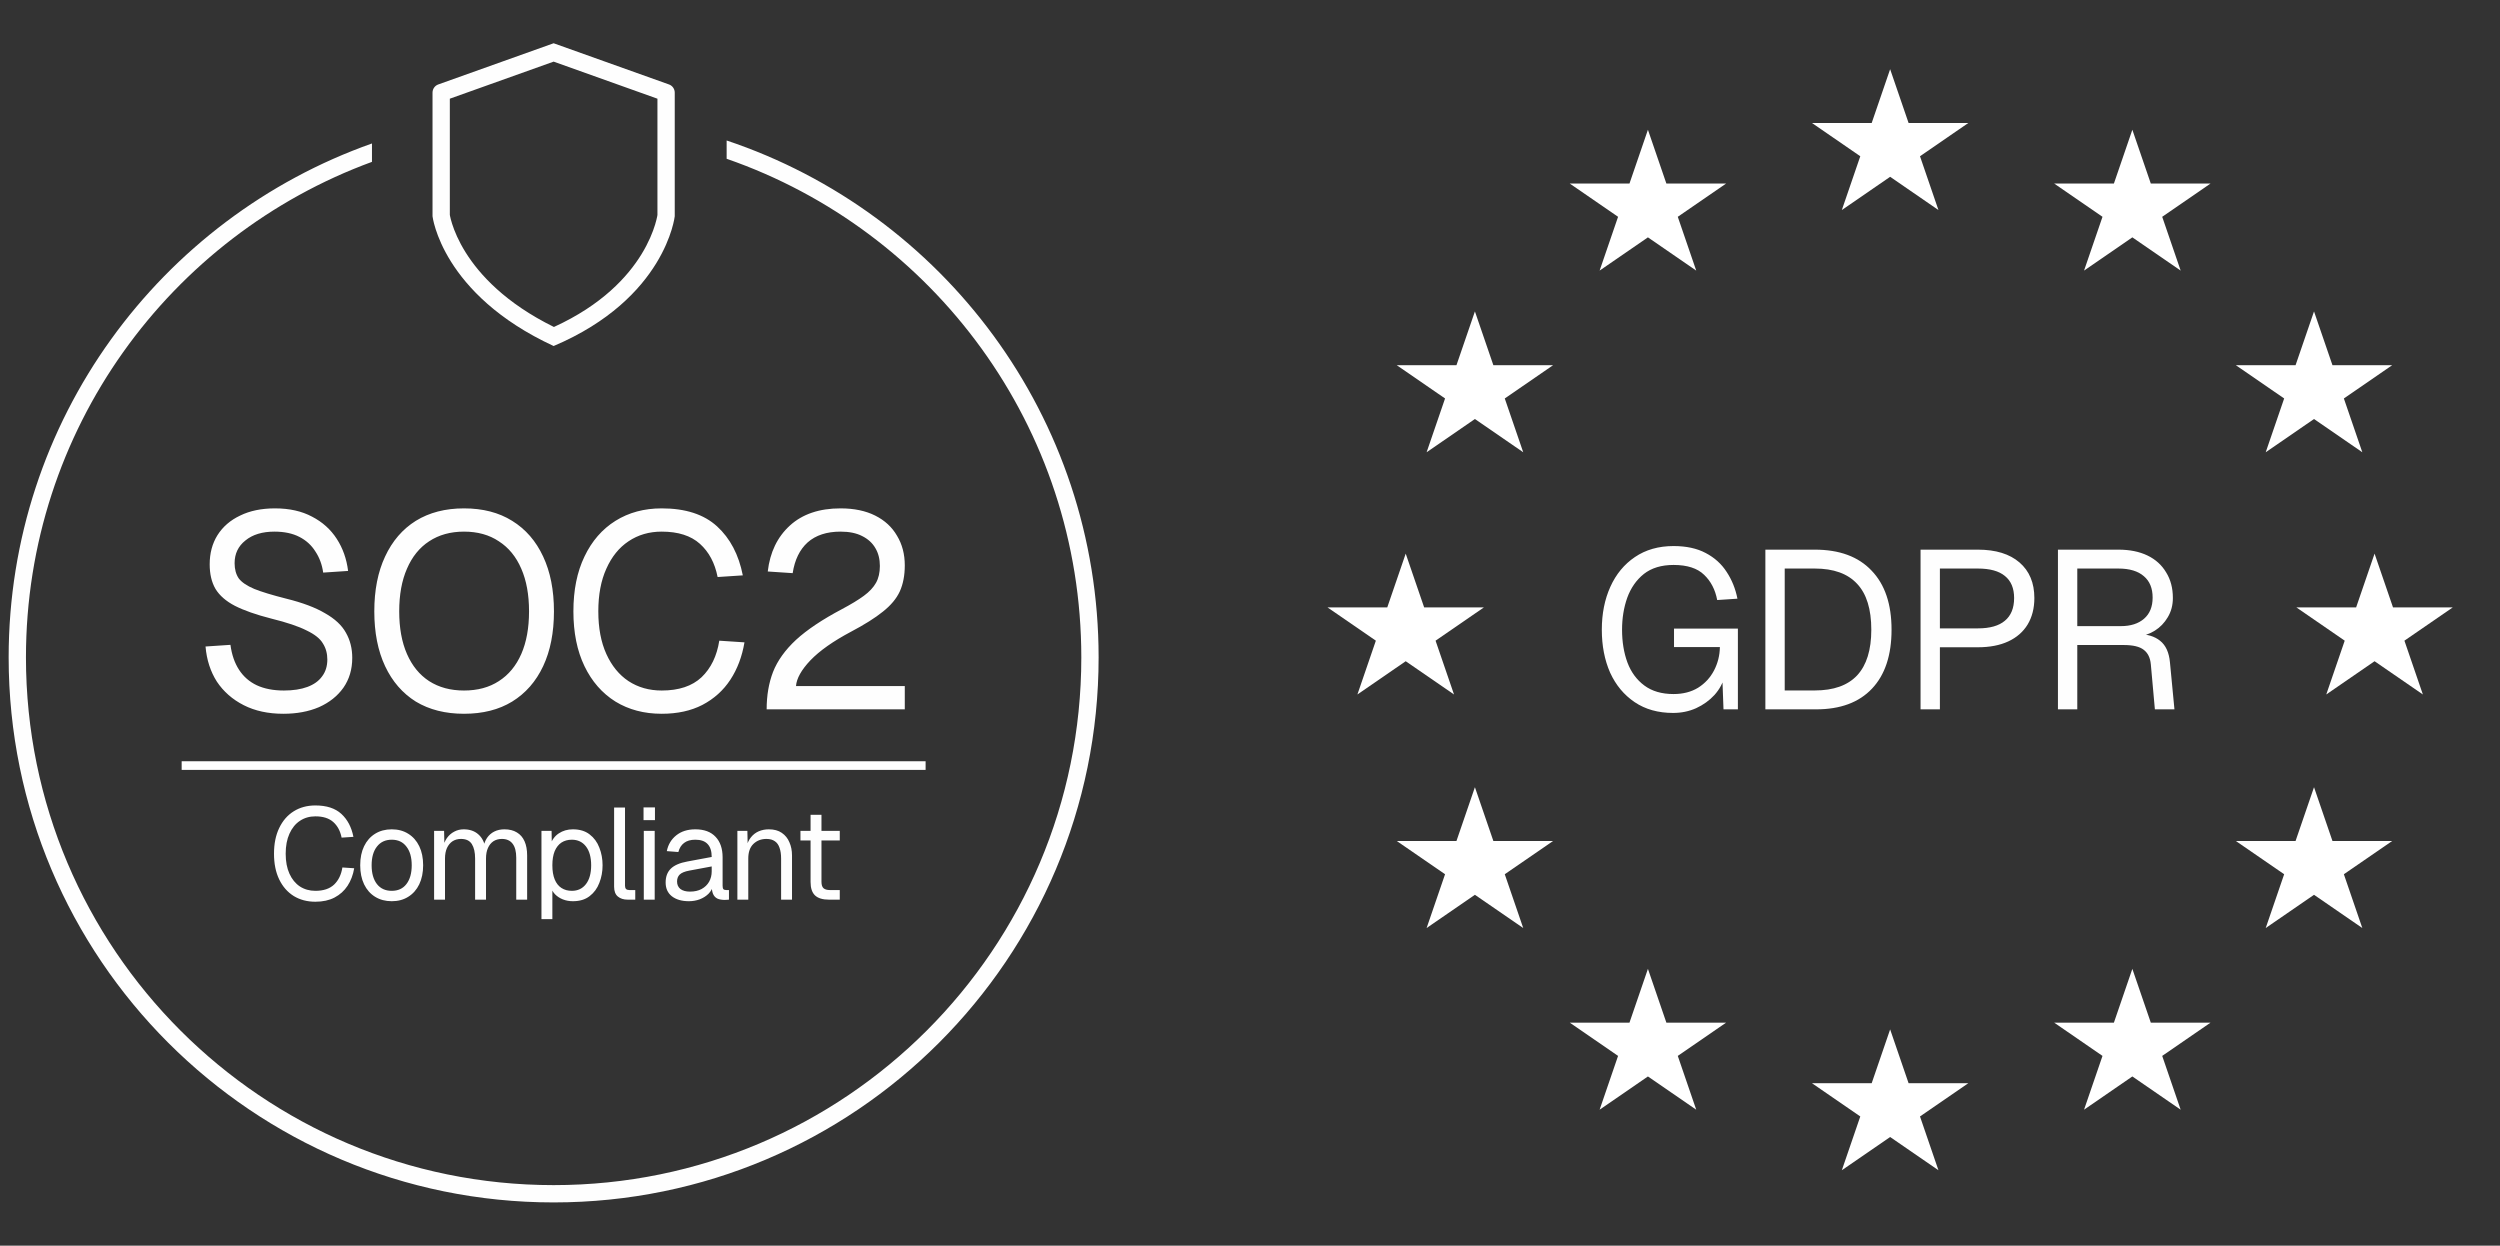 <svg width="289" height="144" viewBox="0 0 289 144" fill="none" xmlns="http://www.w3.org/2000/svg">
<rect x="0" y="0" width="289" height="144" fill="#333333" stroke="none"/>
<g clip-path="url(#clip0_2070_48)">
<path d="M32.752 82.512C31.003 82.512 29.477 82.181 28.176 81.52C26.875 80.859 25.84 79.952 25.072 78.8C24.325 77.627 23.888 76.272 23.76 74.736L26.64 74.544C26.789 75.675 27.12 76.635 27.632 77.424C28.144 78.213 28.827 78.811 29.68 79.216C30.555 79.621 31.6 79.824 32.816 79.824C33.883 79.824 34.789 79.685 35.536 79.408C36.283 79.131 36.848 78.725 37.232 78.192C37.637 77.659 37.84 77.008 37.84 76.24C37.84 75.536 37.669 74.917 37.328 74.384C37.008 73.829 36.379 73.328 35.44 72.88C34.523 72.411 33.157 71.952 31.344 71.504C29.595 71.056 28.197 70.565 27.152 70.032C26.128 69.499 25.381 68.848 24.912 68.08C24.464 67.312 24.24 66.363 24.24 65.232C24.24 63.952 24.539 62.832 25.136 61.872C25.755 60.891 26.629 60.133 27.76 59.6C28.891 59.045 30.235 58.768 31.792 58.768C33.456 58.768 34.885 59.088 36.08 59.728C37.275 60.347 38.224 61.2 38.928 62.288C39.632 63.376 40.069 64.613 40.24 66L37.36 66.192C37.232 65.275 36.933 64.464 36.464 63.76C36.016 63.035 35.397 62.469 34.608 62.064C33.819 61.659 32.859 61.456 31.728 61.456C30.32 61.456 29.2 61.797 28.368 62.48C27.536 63.141 27.12 64.016 27.12 65.104C27.12 65.808 27.28 66.395 27.6 66.864C27.941 67.312 28.539 67.717 29.392 68.08C30.245 68.421 31.472 68.795 33.072 69.2C34.971 69.669 36.475 70.235 37.584 70.896C38.715 71.536 39.515 72.283 39.984 73.136C40.475 73.989 40.72 74.96 40.72 76.048C40.72 77.371 40.379 78.523 39.696 79.504C39.013 80.464 38.075 81.211 36.88 81.744C35.685 82.256 34.309 82.512 32.752 82.512ZM53.637 82.512C51.482 82.512 49.626 82.043 48.069 81.104C46.533 80.144 45.349 78.779 44.517 77.008C43.685 75.237 43.269 73.125 43.269 70.672C43.269 68.219 43.685 66.107 44.517 64.336C45.349 62.544 46.533 61.168 48.069 60.208C49.626 59.248 51.482 58.768 53.637 58.768C55.813 58.768 57.669 59.248 59.205 60.208C60.762 61.168 61.957 62.544 62.789 64.336C63.621 66.107 64.037 68.219 64.037 70.672C64.037 73.125 63.621 75.237 62.789 77.008C61.957 78.779 60.762 80.144 59.205 81.104C57.669 82.043 55.813 82.512 53.637 82.512ZM53.637 79.824C55.215 79.824 56.559 79.461 57.669 78.736C58.799 78.011 59.663 76.965 60.261 75.6C60.858 74.235 61.157 72.592 61.157 70.672C61.157 68.752 60.858 67.109 60.261 65.744C59.663 64.357 58.799 63.301 57.669 62.576C56.559 61.829 55.215 61.456 53.637 61.456C52.079 61.456 50.735 61.829 49.605 62.576C48.495 63.301 47.642 64.357 47.045 65.744C46.447 67.109 46.149 68.752 46.149 70.672C46.149 72.592 46.447 74.235 47.045 75.6C47.642 76.965 48.495 78.011 49.605 78.736C50.735 79.461 52.079 79.824 53.637 79.824ZM76.493 82.512C74.466 82.512 72.685 82.043 71.149 81.104C69.613 80.144 68.418 78.779 67.565 77.008C66.712 75.237 66.285 73.125 66.285 70.672C66.285 68.219 66.712 66.107 67.565 64.336C68.418 62.544 69.613 61.168 71.149 60.208C72.685 59.248 74.466 58.768 76.493 58.768C79.245 58.768 81.378 59.461 82.893 60.848C84.408 62.235 85.4 64.123 85.869 66.512L82.957 66.704C82.637 65.083 81.954 63.803 80.909 62.864C79.864 61.925 78.392 61.456 76.493 61.456C75.042 61.456 73.762 61.829 72.653 62.576C71.565 63.301 70.712 64.357 70.093 65.744C69.474 67.109 69.165 68.752 69.165 70.672C69.165 72.592 69.474 74.235 70.093 75.6C70.712 76.965 71.565 78.011 72.653 78.736C73.762 79.461 75.042 79.824 76.493 79.824C78.477 79.824 80.013 79.312 81.101 78.288C82.189 77.243 82.872 75.835 83.149 74.064L86.061 74.256C85.784 75.899 85.24 77.339 84.429 78.576C83.618 79.813 82.541 80.784 81.197 81.488C79.874 82.171 78.306 82.512 76.493 82.512ZM88.625 82C88.625 80.4 88.87 78.96 89.361 77.68C89.873 76.379 90.758 75.141 92.017 73.968C93.297 72.795 95.068 71.611 97.329 70.416C98.374 69.861 99.217 69.349 99.857 68.88C100.497 68.411 100.966 67.909 101.265 67.376C101.564 66.843 101.713 66.192 101.713 65.424C101.713 64.635 101.542 63.952 101.201 63.376C100.86 62.779 100.348 62.309 99.665 61.968C99.004 61.627 98.172 61.456 97.169 61.456C95.569 61.456 94.3 61.872 93.361 62.704C92.444 63.536 91.868 64.72 91.633 66.256L88.753 66.064C89.009 63.845 89.862 62.075 91.313 60.752C92.764 59.429 94.716 58.768 97.169 58.768C98.726 58.768 100.06 59.045 101.169 59.6C102.278 60.155 103.121 60.933 103.697 61.936C104.294 62.917 104.593 64.059 104.593 65.36C104.593 66.512 104.401 67.515 104.017 68.368C103.633 69.2 102.982 69.979 102.065 70.704C101.169 71.429 99.932 72.208 98.353 73.04C96.305 74.128 94.748 75.227 93.681 76.336C92.636 77.445 92.081 78.437 92.017 79.312H104.593V82H88.625Z" fill="#FEFEFE"/>
<path d="M36.46 104.24C35.51 104.24 34.675 104.02 33.955 103.58C33.235 103.13 32.675 102.49 32.275 101.66C31.875 100.83 31.675 99.84 31.675 98.69C31.675 97.54 31.875 96.55 32.275 95.72C32.675 94.88 33.235 94.235 33.955 93.785C34.675 93.335 35.51 93.11 36.46 93.11C37.75 93.11 38.75 93.435 39.46 94.085C40.17 94.735 40.635 95.62 40.855 96.74L39.49 96.83C39.34 96.07 39.02 95.47 38.53 95.03C38.04 94.59 37.35 94.37 36.46 94.37C35.78 94.37 35.18 94.545 34.66 94.895C34.15 95.235 33.75 95.73 33.46 96.38C33.17 97.02 33.025 97.79 33.025 98.69C33.025 99.59 33.17 100.36 33.46 101C33.75 101.64 34.15 102.13 34.66 102.47C35.18 102.81 35.78 102.98 36.46 102.98C37.39 102.98 38.11 102.74 38.62 102.26C39.13 101.77 39.45 101.11 39.58 100.28L40.945 100.37C40.815 101.14 40.56 101.815 40.18 102.395C39.8 102.975 39.295 103.43 38.665 103.76C38.045 104.08 37.31 104.24 36.46 104.24ZM45.285 104.18C44.555 104.18 43.915 104.01 43.365 103.67C42.815 103.33 42.39 102.85 42.09 102.23C41.79 101.6 41.64 100.865 41.64 100.025C41.64 99.175 41.79 98.44 42.09 97.82C42.39 97.2 42.815 96.72 43.365 96.38C43.915 96.04 44.555 95.87 45.285 95.87C46.015 95.87 46.65 96.04 47.19 96.38C47.74 96.72 48.165 97.2 48.465 97.82C48.765 98.44 48.915 99.175 48.915 100.025C48.915 100.865 48.765 101.6 48.465 102.23C48.165 102.85 47.74 103.33 47.19 103.67C46.65 104.01 46.015 104.18 45.285 104.18ZM45.285 102.98C46.015 102.98 46.58 102.72 46.98 102.2C47.39 101.67 47.595 100.945 47.595 100.025C47.595 99.105 47.39 98.385 46.98 97.865C46.58 97.335 46.015 97.07 45.285 97.07C44.555 97.07 43.985 97.335 43.575 97.865C43.165 98.385 42.96 99.105 42.96 100.025C42.96 100.945 43.165 101.67 43.575 102.2C43.985 102.72 44.555 102.98 45.285 102.98ZM50.182 104V96.05H51.337L51.382 98.06L51.202 98C51.292 97.56 51.447 97.185 51.667 96.875C51.897 96.555 52.177 96.31 52.507 96.14C52.837 95.96 53.202 95.87 53.602 95.87C54.292 95.87 54.852 96.06 55.282 96.44C55.722 96.82 55.997 97.35 56.107 98.03L55.867 98.015C55.947 97.555 56.092 97.17 56.302 96.86C56.522 96.54 56.802 96.295 57.142 96.125C57.482 95.955 57.872 95.87 58.312 95.87C58.882 95.87 59.362 95.99 59.752 96.23C60.142 96.46 60.437 96.8 60.637 97.25C60.837 97.7 60.937 98.245 60.937 98.885V104H59.677V99.155C59.677 98.435 59.537 97.895 59.257 97.535C58.977 97.165 58.562 96.98 58.012 96.98C57.642 96.98 57.317 97.07 57.037 97.25C56.767 97.43 56.557 97.69 56.407 98.03C56.257 98.36 56.182 98.765 56.182 99.245V104H54.922V99.245C54.922 98.535 54.797 97.98 54.547 97.58C54.297 97.18 53.877 96.98 53.287 96.98C52.917 96.98 52.592 97.07 52.312 97.25C52.042 97.43 51.827 97.69 51.667 98.03C51.517 98.37 51.442 98.775 51.442 99.245V104H50.182ZM62.593 106.25V96.05H63.763L63.793 97.76L63.613 97.67C63.813 97.08 64.143 96.635 64.603 96.335C65.073 96.025 65.613 95.87 66.223 95.87C67.013 95.87 67.658 96.065 68.158 96.455C68.668 96.845 69.043 97.355 69.283 97.985C69.533 98.615 69.658 99.295 69.658 100.025C69.658 100.755 69.533 101.435 69.283 102.065C69.043 102.695 68.668 103.205 68.158 103.595C67.658 103.985 67.013 104.18 66.223 104.18C65.813 104.18 65.428 104.11 65.068 103.97C64.718 103.83 64.418 103.635 64.168 103.385C63.928 103.135 63.763 102.84 63.673 102.5L63.853 102.29V106.25H62.593ZM66.103 102.98C66.793 102.98 67.338 102.72 67.738 102.2C68.138 101.68 68.338 100.955 68.338 100.025C68.338 99.095 68.138 98.37 67.738 97.85C67.338 97.33 66.793 97.07 66.103 97.07C65.643 97.07 65.243 97.18 64.903 97.4C64.573 97.62 64.313 97.95 64.123 98.39C63.943 98.83 63.853 99.375 63.853 100.025C63.853 100.675 63.943 101.22 64.123 101.66C64.303 102.1 64.563 102.43 64.903 102.65C65.243 102.87 65.643 102.98 66.103 102.98ZM72.551 104C72.091 104 71.716 103.88 71.426 103.64C71.136 103.4 70.991 103.02 70.991 102.5V93.35H72.251V102.395C72.251 102.555 72.291 102.68 72.371 102.77C72.461 102.85 72.586 102.89 72.746 102.89H73.436V104H72.551ZM74.423 104V96.05H75.683V104H74.423ZM74.393 94.805V93.335H75.713V94.805H74.393ZM79.633 104.18C78.813 104.18 78.158 103.99 77.668 103.61C77.188 103.23 76.948 102.7 76.948 102.02C76.948 101.34 77.148 100.805 77.548 100.415C77.948 100.025 78.583 99.75 79.453 99.59L82.273 99.065C82.273 98.395 82.113 97.895 81.793 97.565C81.483 97.235 81.013 97.07 80.383 97.07C79.833 97.07 79.398 97.195 79.078 97.445C78.758 97.685 78.538 98.035 78.418 98.495L77.083 98.39C77.233 97.64 77.593 97.035 78.163 96.575C78.743 96.105 79.483 95.87 80.383 95.87C81.403 95.87 82.183 96.16 82.723 96.74C83.263 97.31 83.533 98.1 83.533 99.11V102.395C83.533 102.575 83.563 102.705 83.623 102.785C83.693 102.855 83.803 102.89 83.953 102.89H84.268V104C84.228 104.01 84.163 104.015 84.073 104.015C83.983 104.025 83.888 104.03 83.788 104.03C83.428 104.03 83.133 103.975 82.903 103.865C82.683 103.745 82.523 103.565 82.423 103.325C82.323 103.075 82.273 102.75 82.273 102.35L82.423 102.38C82.353 102.72 82.183 103.03 81.913 103.31C81.643 103.58 81.308 103.795 80.908 103.955C80.508 104.105 80.083 104.18 79.633 104.18ZM79.753 103.07C80.283 103.07 80.733 102.97 81.103 102.77C81.483 102.56 81.773 102.28 81.973 101.93C82.173 101.57 82.273 101.17 82.273 100.73V100.16L79.693 100.64C79.153 100.74 78.778 100.895 78.568 101.105C78.368 101.305 78.268 101.57 78.268 101.9C78.268 102.27 78.398 102.56 78.658 102.77C78.928 102.97 79.293 103.07 79.753 103.07ZM85.241 104V96.05H86.396L86.441 98.075L86.291 97.94C86.391 97.47 86.566 97.085 86.816 96.785C87.066 96.475 87.366 96.245 87.716 96.095C88.076 95.945 88.461 95.87 88.871 95.87C89.481 95.87 89.981 96.005 90.371 96.275C90.771 96.545 91.066 96.91 91.256 97.37C91.456 97.82 91.556 98.325 91.556 98.885V104H90.296V99.245C90.296 98.755 90.236 98.345 90.116 98.015C90.006 97.675 89.826 97.42 89.576 97.25C89.326 97.07 89.001 96.98 88.601 96.98C87.991 96.98 87.486 97.175 87.086 97.565C86.696 97.945 86.501 98.505 86.501 99.245V104H85.241ZM95.817 104C95.097 104 94.562 103.835 94.212 103.505C93.872 103.175 93.702 102.66 93.702 101.96V94.19H94.962V101.93C94.962 102.29 95.042 102.54 95.202 102.68C95.362 102.82 95.607 102.89 95.937 102.89H97.077V104H95.817ZM92.532 97.16V96.05H97.077V97.16H92.532Z" fill="#FEFEFE"/>
<rect x="21" y="88" width="86" height="1" fill="#FEFEFE"/>
<path d="M84 16.241C108.99 24.601 127 48.197 127 76C127 110.794 98.794 139 64 139C29.206 139 1 110.794 1 76C1 48.569 18.531 25.233 43 16.585V18.711C19.657 27.27 3 49.69 3 76C3 109.689 30.311 137 64 137C97.689 137 125 109.689 125 76C125 49.316 107.866 26.635 84 18.355V16.241Z" fill="#FEFEFE"/>
<path d="M52 11.409V24.839C52.007 24.877 52.015 24.929 52.028 24.991C52.069 25.186 52.142 25.493 52.27 25.891C52.524 26.687 52.992 27.845 53.834 29.189C55.431 31.737 58.424 35.034 64.033 37.798C69.595 35.258 72.565 31.983 74.156 29.392C74.997 28.022 75.467 26.82 75.724 25.983C75.852 25.565 75.927 25.238 75.969 25.029C75.984 24.955 75.993 24.895 76 24.852V11.409L64 7.124L52 11.409ZM78 25C78 25 76.963 34.5 64 40C51.037 34 50 25 50 25V10.705C50 10.283 50.266 9.905 50.664 9.763L64 5L77.336 9.763C77.734 9.905 78 10.283 78 10.705V25Z" fill="#FEFEFE"/>
<path d="M218.5 8L220.633 14.219H227.535L221.951 18.062L224.084 24.281L218.5 20.438L212.916 24.281L215.049 18.062L209.465 14.219H216.367L218.5 8Z" fill="white"/>
<path d="M246.5 15L248.633 21.219H255.535L249.951 25.062L252.084 31.281L246.5 27.438L240.916 31.281L243.049 25.062L237.465 21.219H244.367L246.5 15Z" fill="white"/>
<path d="M246.5 112L248.633 118.219H255.535L249.951 122.062L252.084 128.281L246.5 124.438L240.916 128.281L243.049 122.062L237.465 118.219H244.367L246.5 112Z" fill="white"/>
<path d="M190.5 15L192.633 21.219H199.535L193.951 25.062L196.084 31.281L190.5 27.438L184.916 31.281L187.049 25.062L181.465 21.219H188.367L190.5 15Z" fill="white"/>
<path d="M190.5 112L192.633 118.219H199.535L193.951 122.062L196.084 128.281L190.5 124.438L184.916 128.281L187.049 122.062L181.465 118.219H188.367L190.5 112Z" fill="white"/>
<path d="M218.5 119L220.633 125.219H227.535L221.951 129.062L224.084 135.281L218.5 131.438L212.916 135.281L215.049 129.062L209.465 125.219H216.367L218.5 119Z" fill="white"/>
<path d="M162.5 64L164.633 70.219H171.535L165.951 74.062L168.084 80.281L162.5 76.438L156.916 80.281L159.049 74.062L153.465 70.219H160.367L162.5 64Z" fill="white"/>
<path d="M274.5 64L276.633 70.219H283.535L277.951 74.062L280.084 80.281L274.5 76.438L268.916 80.281L271.049 74.062L265.465 70.219H272.367L274.5 64Z" fill="white"/>
<path d="M267.5 36L269.633 42.219H276.535L270.951 46.062L273.084 52.281L267.5 48.438L261.916 52.281L264.049 46.062L258.465 42.219H265.367L267.5 36Z" fill="white"/>
<path d="M170.5 36L172.633 42.219H179.535L173.951 46.062L176.084 52.281L170.5 48.438L164.916 52.281L167.049 46.062L161.465 42.219H168.367L170.5 36Z" fill="white"/>
<path d="M267.5 91L269.633 97.219H276.535L270.951 101.062L273.084 107.281L267.5 103.438L261.916 107.281L264.049 101.062L258.465 97.219H265.367L267.5 91Z" fill="white"/>
<path d="M170.5 91L172.633 97.219H179.535L173.951 101.062L176.084 107.281L170.5 103.438L164.916 107.281L167.049 101.062L161.465 97.219H168.367L170.5 91Z" fill="white"/>
<path d="M193.412 82.416C191.679 82.416 190.197 82 188.966 81.168C187.735 80.336 186.791 79.201 186.132 77.762C185.491 76.306 185.17 74.651 185.17 72.796C185.17 70.941 185.499 69.286 186.158 67.83C186.817 66.374 187.761 65.23 188.992 64.398C190.24 63.549 191.731 63.124 193.464 63.124C194.937 63.124 196.177 63.393 197.182 63.93C198.205 64.467 199.011 65.195 199.6 66.114C200.207 67.033 200.623 68.064 200.848 69.208L198.508 69.364C198.283 68.168 197.78 67.197 197 66.452C196.22 65.689 195.041 65.308 193.464 65.308C192.06 65.308 190.916 65.655 190.032 66.348C189.165 67.041 188.524 67.96 188.108 69.104C187.709 70.231 187.51 71.461 187.51 72.796C187.51 74.2 187.718 75.465 188.134 76.592C188.55 77.701 189.2 78.585 190.084 79.244C190.968 79.903 192.095 80.232 193.464 80.232C194.556 80.232 195.501 79.989 196.298 79.504C197.095 79.001 197.711 78.334 198.144 77.502C198.577 76.67 198.803 75.769 198.82 74.798H193.516V72.666H200.9V82H199.236L199.08 77.736L199.392 78.1C199.184 78.932 198.785 79.677 198.196 80.336C197.607 80.977 196.896 81.489 196.064 81.87C195.249 82.234 194.365 82.416 193.412 82.416ZM204.077 82V63.54H209.797C212.64 63.54 214.824 64.346 216.349 65.958C217.892 67.553 218.663 69.832 218.663 72.796C218.663 75.743 217.909 78.013 216.401 79.608C214.893 81.203 212.744 82 209.953 82H204.077ZM206.313 79.816H209.797C211.964 79.816 213.593 79.235 214.685 78.074C215.777 76.895 216.323 75.136 216.323 72.796C216.323 70.421 215.777 68.653 214.685 67.492C213.593 66.313 211.964 65.724 209.797 65.724H206.313V79.816ZM222.016 82V63.54H228.646C230.709 63.54 232.312 64.034 233.456 65.022C234.6 66.01 235.172 67.379 235.172 69.13C235.172 70.309 234.912 71.331 234.392 72.198C233.872 73.047 233.127 73.697 232.156 74.148C231.185 74.599 230.015 74.824 228.646 74.824H224.252V82H222.016ZM224.252 72.64H228.646C230.033 72.64 231.073 72.345 231.766 71.756C232.477 71.167 232.832 70.291 232.832 69.13C232.832 68.003 232.477 67.154 231.766 66.582C231.073 66.01 230.033 65.724 228.646 65.724H224.252V72.64ZM237.898 82V63.54H244.892C246.192 63.54 247.31 63.765 248.246 64.216C249.182 64.667 249.902 65.317 250.404 66.166C250.924 66.998 251.184 67.986 251.184 69.13C251.184 69.962 250.985 70.707 250.586 71.366C250.205 72.007 249.711 72.519 249.104 72.9C248.498 73.281 247.865 73.489 247.206 73.524L247.05 73.29C248.177 73.29 249.061 73.55 249.702 74.07C250.361 74.59 250.742 75.422 250.846 76.566L251.366 82H249.104L248.636 76.8C248.567 76.037 248.29 75.474 247.804 75.11C247.336 74.746 246.565 74.564 245.49 74.564H240.134V82H237.898ZM240.134 72.38H245.178C246.305 72.38 247.198 72.094 247.856 71.522C248.515 70.95 248.844 70.135 248.844 69.078C248.844 68.003 248.506 67.18 247.83 66.608C247.154 66.019 246.175 65.724 244.892 65.724H240.134V72.38Z" fill="#FEFEFE"/>
</g>
<defs>
<clipPath id="clip0_2070_48">
<rect width="289" height="144" fill="white"/>
</clipPath>
</defs>
</svg>
